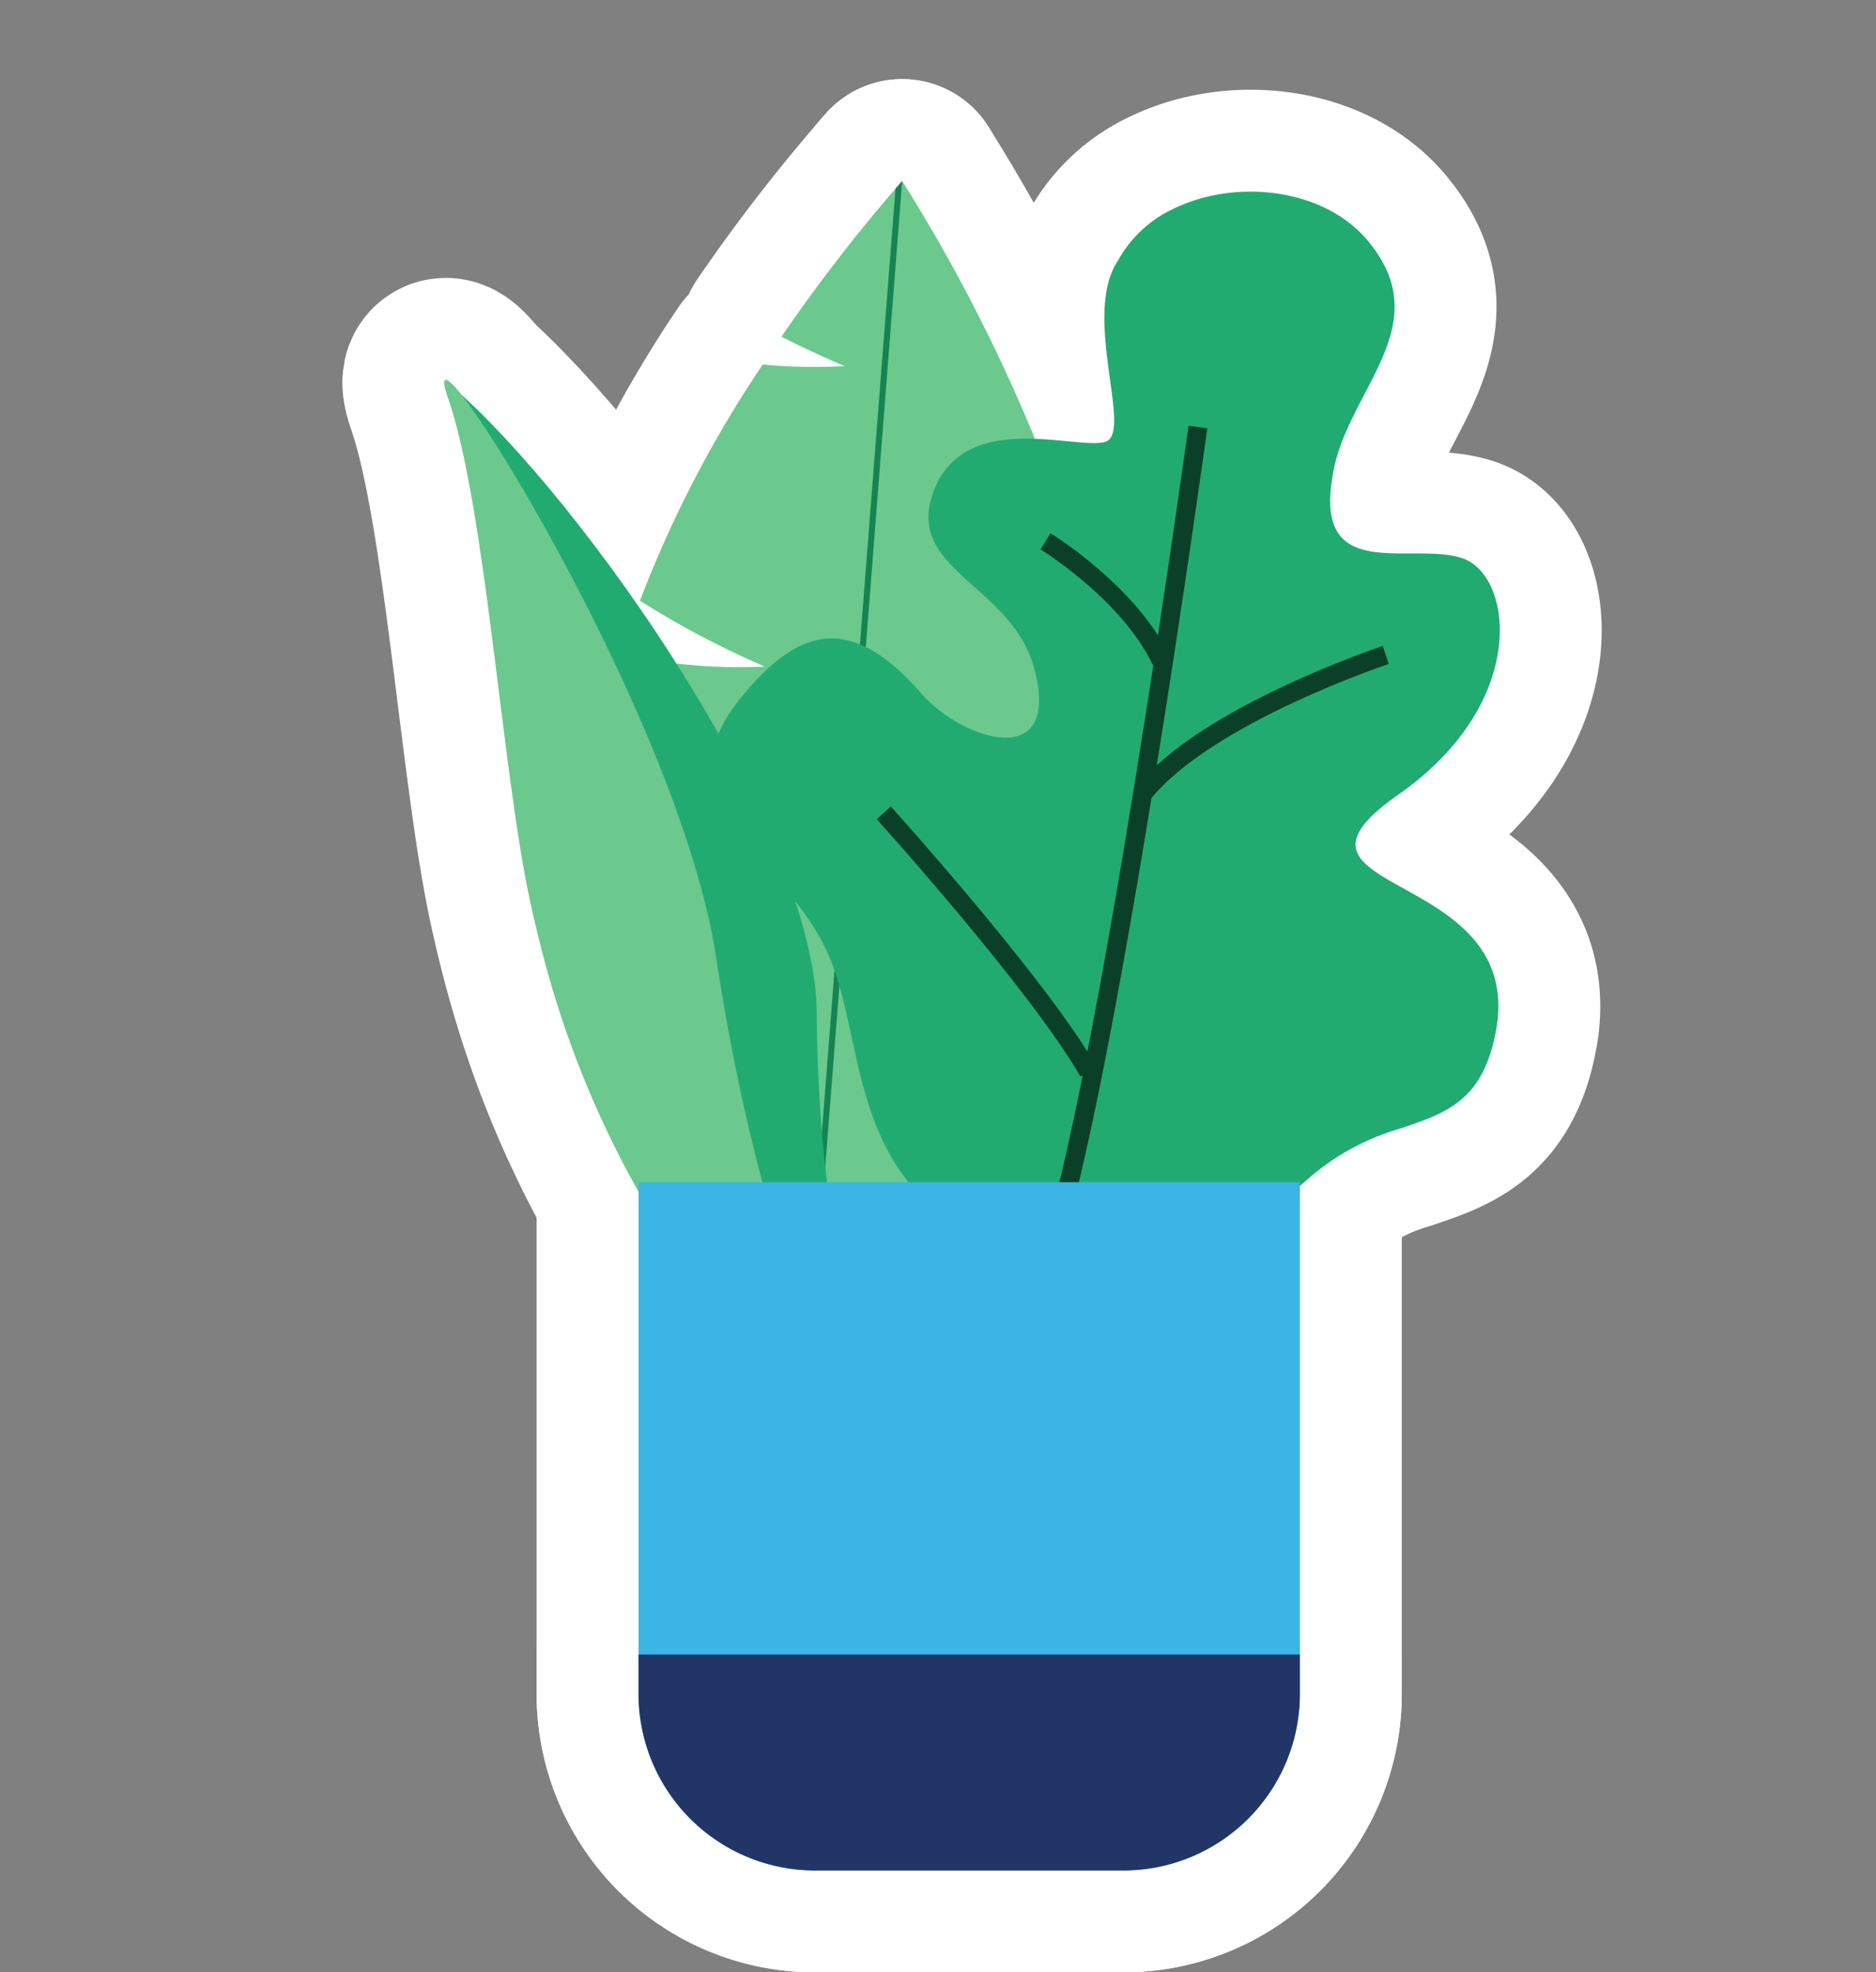 <svg xmlns="http://www.w3.org/2000/svg" width="138.097" height="145.191" viewBox="0 0 138.097 145.191">
  <rect x="0" y="0" width="138.097" height="145.191" fill="#808080" stroke="none"/>
  <g id="action-6" transform="translate(-1130.421 -2673.513)">
    <g id="Groupe_1226" data-name="Groupe 1226" transform="translate(1141 2687.546)">
      <g id="_3_feuilles" data-name="3 feuilles" transform="translate(0 0)">
        <g id="feuille" transform="matrix(0.052, 0.999, -0.999, 0.052, 68.803, -1.382)">
          <path id="Tracé_207" data-name="Tracé 207" d="M47.632,12.008A65.653,65.653,0,0,0,43.838.339C43.8.266,43.777.2,43.746.131,37.645-.4,30.911.755,24.591,2.567a41.638,41.638,0,0,1-.254,7.181S23.3,6.682,21.787,3.42A124.06,124.06,0,0,0,0,12.983,121.551,121.551,0,0,0,10.982,22.45c1.424-2.479,2.4-4.534,2.4-4.534a41.348,41.348,0,0,1-.427,6.019,85.47,85.47,0,0,0,16.888,9.923,65.976,65.976,0,0,0,5.314-8.92A40.574,40.574,0,0,1,33.74,35.32a36.454,36.454,0,0,0,6.544,1.526,62.575,62.575,0,0,0,11.728.445,6.088,6.088,0,0,1,.19-.718A68.231,68.231,0,0,0,54.54,24.353a40.739,40.739,0,0,1,2.527,12.4c11.055-1.713,19.064-6.792,19.968-13.71C78.267,13.611,65.853,4.093,48.743.86a43.224,43.224,0,0,1-1.111,11.148" transform="translate(0 0)" fill="#fff" stroke="#fff" stroke-linejoin="round" stroke-width="15"/>
          <path id="Tracé_208" data-name="Tracé 208" d="M76.962,10.5c.026-.145.053-.29.073-.438L0,0S.184.186.53.518Z" transform="translate(0 12.984)" fill="#fff" stroke="#fff" stroke-linejoin="round" stroke-width="15"/>
        </g>
        <g id="feuille-2" data-name="feuille" transform="matrix(0.899, -0.438, 0.438, 0.899, 31.496, 22.923)">
          <path id="Tracé_187" data-name="Tracé 187" d="M43.9,1.664C39.784,4.126,39.41,13.389,37.33,13.229h0c-2.081-.161-8.473-7.062-13.293-2h0c-3.988,4.183,2.457,8.565,1.2,14.776h0c-1.553,7.822-7.286,2.176-8.341-2.35h0C15,17.08,11.69,15.213,4.833,18.442h0C-4.278,22.734,2.6,30.061,2.408,37.984h0c-.192,7.923-7.566,17.51,4.487,27.689h0c9.036,7.632,15.882,3.635,21.416,2.542h0a17.862,17.862,0,0,1,6.334-.035h0c3.6.457,6.539.915,9.826-3.873h0c6.344-9.717-11.852-16.282.814-18.288h0C56.956,44.169,59.947,35.166,57.12,32.425h0c-2.828-2.743-10.545-3.053-6.036-9.443h0c3.541-5.345,11.858-6.48,10.088-14.36h0C60.085,3.59,54.469,0,49.307,0h0a8.99,8.99,0,0,0-5.4,1.664" transform="translate(0 0)" fill="#fff" stroke="#fff" stroke-linejoin="round" stroke-width="15"/>
          <path id="Tracé_188" data-name="Tracé 188" d="M36.97,0S9.641,40.821,0,50.442M3.742,15.4S8.436,31.646,8.953,39.157m33.1-18.018s-13.8-1.849-20.534,1.341M23.2,2.65s3.85,6.014,3.812,11.616" transform="translate(6.895 15.232)" fill="#fff" stroke="#fff" stroke-linejoin="round" stroke-width="15"/>
        </g>
        <g id="feuille-3" data-name="feuille" transform="matrix(0.766, -0.643, 0.643, 0.766, 0, 32.564)">
          <path id="Tracé_211" data-name="Tracé 211" d="M0,70.9c.745,0-.848,3.108,3.128,3.849C6.31,75.094,8.05,70.9,8.05,70.9S11.2,63.585,19.98,52.969C28.541,42.619,31.051,12.857,29.054.417,29.043.157,28.922.3,28.908,0" transform="translate(0 0.274)" fill="#fff" stroke="#fff" stroke-linejoin="round" stroke-width="15"/>
          <path id="Tracé_210" data-name="Tracé 210" d="M0,71.176C0,53.544,4.548,41.963,9.185,33.226S25.267,9.047,28.292,1.116,26.56,29.59,16.912,45.389,4.593,71.176,4.593,71.176s-1.024,3.634-2.752,3.313S0,71.176,0,71.176Z" transform="translate(0 0)" fill="#fff" stroke="#fff" stroke-linejoin="round" stroke-width="15"/>
        </g>
      </g>
      <path id="Rectangle_457" data-name="Rectangle 457" d="M0,0H48.684a0,0,0,0,1,0,0V37.665a13,13,0,0,1-13,13H13a13,13,0,0,1-13-13V0A0,0,0,0,1,0,0Z" transform="translate(36.424 72.994)" fill="#fff" stroke="#fff" stroke-linejoin="round" stroke-width="15"/>
      <path id="Rectangle_458" data-name="Rectangle 458" d="M0,0H48.684a0,0,0,0,1,0,0V2.9a13,13,0,0,1-13,13H13A13,13,0,0,1,0,2.9V0A0,0,0,0,1,0,0Z" transform="translate(36.424 107.762)" fill="#fff" stroke="#fff" stroke-linejoin="round" stroke-width="15"/>
    </g>
    <g id="Groupe_1213" data-name="Groupe 1213" transform="translate(1141 2687.546)">
      <g id="_3_feuilles-2" data-name="3 feuilles" transform="translate(0 0)">
        <g id="feuille-4" data-name="feuille" transform="matrix(0.052, 0.999, -0.999, 0.052, 68.803, -1.382)">
          <path id="Tracé_207-2" data-name="Tracé 207" d="M47.632,12.008A65.653,65.653,0,0,0,43.838.339C43.8.266,43.777.2,43.746.131,37.645-.4,30.911.755,24.591,2.567a41.638,41.638,0,0,1-.254,7.181S23.3,6.682,21.787,3.42A124.06,124.06,0,0,0,0,12.983,121.551,121.551,0,0,0,10.982,22.45c1.424-2.479,2.4-4.534,2.4-4.534a41.348,41.348,0,0,1-.427,6.019,85.47,85.47,0,0,0,16.888,9.923,65.976,65.976,0,0,0,5.314-8.92A40.574,40.574,0,0,1,33.74,35.32a36.454,36.454,0,0,0,6.544,1.526,62.575,62.575,0,0,0,11.728.445,6.088,6.088,0,0,1,.19-.718A68.231,68.231,0,0,0,54.54,24.353a40.739,40.739,0,0,1,2.527,12.4c11.055-1.713,19.064-6.792,19.968-13.71C78.267,13.611,65.853,4.093,48.743.86a43.224,43.224,0,0,1-1.111,11.148" transform="translate(0 0)" fill="#6bc98d"/>
          <path id="Tracé_208-2" data-name="Tracé 208" d="M76.962,10.5c.026-.145.053-.29.073-.438L0,0S.184.186.53.518Z" transform="translate(0 12.984)" fill="#158352"/>
        </g>
        <g id="feuille-5" data-name="feuille" transform="matrix(0.899, -0.438, 0.438, 0.899, 31.496, 22.923)">
          <path id="Tracé_187-2" data-name="Tracé 187" d="M43.9,1.664C39.784,4.126,39.41,13.389,37.33,13.229h0c-2.081-.161-8.473-7.062-13.293-2h0c-3.988,4.183,2.457,8.565,1.2,14.776h0c-1.553,7.822-7.286,2.176-8.341-2.35h0C15,17.08,11.69,15.213,4.833,18.442h0C-4.278,22.734,2.6,30.061,2.408,37.984h0c-.192,7.923-7.566,17.51,4.487,27.689h0c9.036,7.632,15.882,3.635,21.416,2.542h0a17.862,17.862,0,0,1,6.334-.035h0c3.6.457,6.539.915,9.826-3.873h0c6.344-9.717-11.852-16.282.814-18.288h0C56.956,44.169,59.947,35.166,57.12,32.425h0c-2.828-2.743-10.545-3.053-6.036-9.443h0c3.541-5.345,11.858-6.48,10.088-14.36h0C60.085,3.59,54.469,0,49.307,0h0a8.99,8.99,0,0,0-5.4,1.664" transform="translate(0 0)" fill="#22ab70"/>
          <path id="Tracé_188-2" data-name="Tracé 188" d="M36.97,0S9.641,40.821,0,50.442M3.742,15.4S8.436,31.646,8.953,39.157m33.1-18.018s-13.8-1.849-20.534,1.341M23.2,2.65s3.85,6.014,3.812,11.616" transform="translate(6.895 15.232)" fill="none" stroke="#0b4028" stroke-width="1.398"/>
        </g>
        <g id="feuille-6" data-name="feuille" transform="matrix(0.766, -0.643, 0.643, 0.766, 0, 32.564)">
          <path id="Tracé_211-2" data-name="Tracé 211" d="M0,70.9c.745,0-.848,3.108,3.128,3.849C6.31,75.094,8.05,70.9,8.05,70.9S11.2,63.585,19.98,52.969C28.541,42.619,31.051,12.857,29.054.417,29.043.157,28.922.3,28.908,0" transform="translate(0 0.274)" fill="#22ab70"/>
          <path id="Tracé_210-2" data-name="Tracé 210" d="M0,71.176C0,53.544,4.548,41.963,9.185,33.226S25.267,9.047,28.292,1.116,26.56,29.59,16.912,45.389,4.593,71.176,4.593,71.176s-1.024,3.634-2.752,3.313S0,71.176,0,71.176Z" transform="translate(0 0)" fill="#6bc98d"/>
        </g>
      </g>
      <path id="Rectangle_457-2" data-name="Rectangle 457" d="M0,0H48.684a0,0,0,0,1,0,0V37.665a13,13,0,0,1-13,13H13a13,13,0,0,1-13-13V0A0,0,0,0,1,0,0Z" transform="translate(36.424 72.994)" fill="#3ab5e5"/>
      <path id="Rectangle_458-2" data-name="Rectangle 458" d="M0,0H48.684a0,0,0,0,1,0,0V2.9a13,13,0,0,1-13,13H13A13,13,0,0,1,0,2.9V0A0,0,0,0,1,0,0Z" transform="translate(36.424 107.762)" fill="#213667"/>
    </g>
  </g>
</svg>
